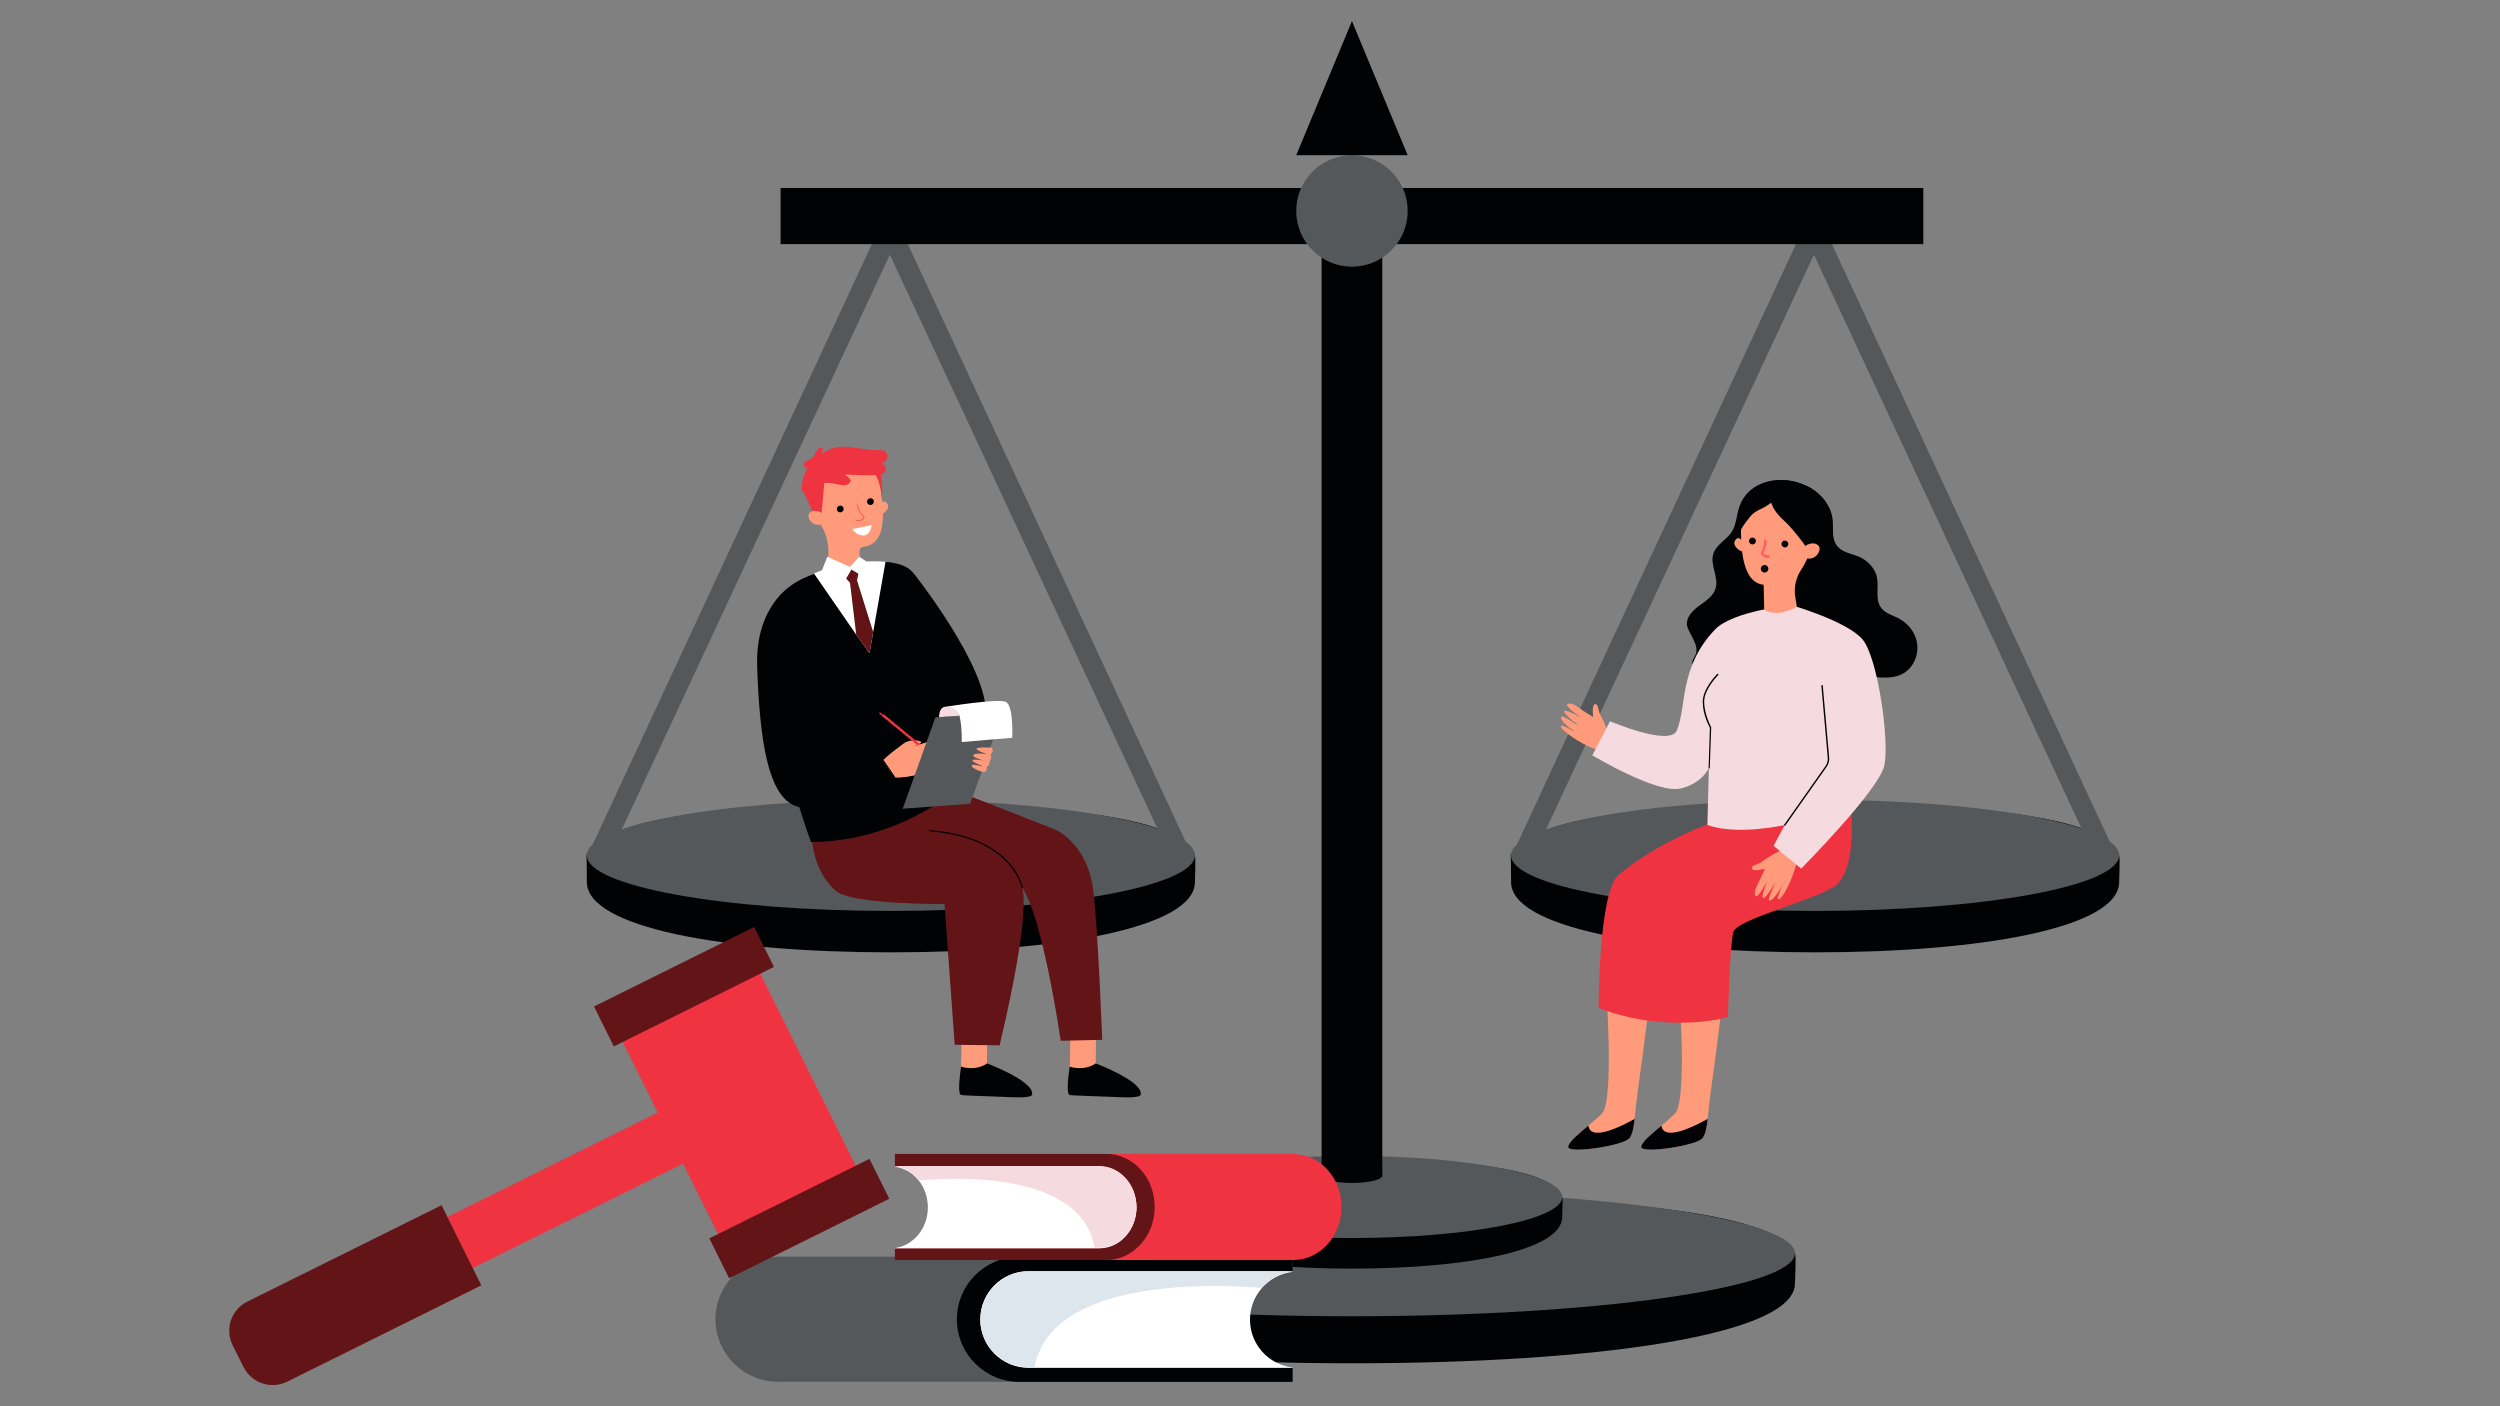 <?xml version="1.0" encoding="UTF-8"?>
<svg id="Capa_1" xmlns="http://www.w3.org/2000/svg" version="1.1" viewBox="0 0 1920 1080">
  <rect x="0" y="0" width="1920" height="1080" fill="#808080" stroke="none"/>
  <!-- Generator: Adobe Illustrator 29.1.0, SVG Export Plug-In . SVG Version: 2.1.0 Build 142)  -->
  <defs>
    <style>
      .st0 {
        fill: #c5d9f9;
      }

      .st1 {
        fill: #dde5ed;
      }

      .st2 {
        fill: #621417;
      }

      .st3 {
        fill: #ff9b7a;
      }

      .st4 {
        fill: #fff;
      }

      .st5 {
        fill: #ff5f55;
      }

      .st6 {
        fill: #f5dadf;
      }

      .st7 {
        fill: #fa5d63;
      }

      .st8 {
        fill: #54585a;
      }

      .st9 {
        fill: #ef3340;
      }

      .st10 {
        fill: #010203;
      }
    </style>
  </defs>
  <path class="st0" d="M1338.4,713.2c-17.4.2-69.4-25.6-69.4-30.6s51.1-32.3,68.6-32.6,31.8,13.7,32,31.2-13.7,31.8-31.2,32h0Z"/>
  <g>
    <path class="st10" d="M1378.5,985.8c0,39.5-152.2,61.2-340.2,61.2s-340.8-21.7-340.8-61.2-1.9-20.2,0-23.2c21.9-35.1,167.9-44.4,340.8-44.4s322.2,8.9,340.2,44.4c1.2,2.5,0,20.7,0,23.2Z"/>
    <path class="st8" d="M1378.5,962.5c0,26.7-152.4,48.4-340.5,48.4s-340.5-21.7-340.5-48.4,152.5-48.4,340.5-48.4,340.5,21.7,340.5,48.4Z"/>
    <path class="st10" d="M1199.8,934.5c0,25.7-72.3,39.8-161.8,39.8s-162-14.1-162-39.8-.9-13.1,0-15.1c10.4-22.8,79.8-28.9,162-28.9s153.2,5.8,161.8,28.9c.6,1.6,0,13.5,0,15.1Z"/>
    <path class="st8" d="M1199.8,919.3c0,17.4-72.5,31.5-161.9,31.5s-161.9-14.1-161.9-31.5,72.5-31.5,161.9-31.5,161.9,14.1,161.9,31.5Z"/>
    <path class="st10" d="M1061.6,902.8c0,3.2-10.4,5.7-23.3,5.7s-23.3-2.6-23.3-5.7,10.4-5.7,23.3-5.7,23.3,2.6,23.3,5.7Z"/>
    <g>
      <path class="st10" d="M917.7,677.4c0,34.9-104.4,54-233.3,54s-233.7-19.1-233.7-54-1.3-17.8,0-20.5c15-31,115.2-39.2,233.7-39.2s221,7.8,233.3,39.2c.8,2.2,0,18.2,0,20.5Z"/>
      <path class="st8" d="M917.7,656.9c0,23.6-104.5,42.7-233.5,42.7s-233.5-19.1-233.5-42.7,104.5-42.7,233.5-42.7,233.5,19.1,233.5,42.7Z"/>
      <polygon class="st8" points="899.4 658.8 683.4 195.6 467.4 658.8 454.5 650.1 683.4 157.8 912.3 650.1 899.4 658.8"/>
    </g>
    <g>
      <path class="st10" d="M1627.5,677.4c0,34.9-104.4,54-233.3,54s-233.7-19.1-233.7-54-1.3-17.8,0-20.5c15.1-31,115.2-39.2,233.7-39.2s221,7.8,233.3,39.2c.8,2.2,0,18.2,0,20.5Z"/>
      <path class="st8" d="M1627.5,656.9c0,23.6-104.6,42.7-233.5,42.7s-233.5-19.1-233.5-42.7,104.6-42.7,233.5-42.7,233.5,19.1,233.5,42.7Z"/>
      <polygon class="st8" points="1609.1 658.8 1393.1 195.6 1177.2 658.8 1164.3 650.1 1393.1 157.8 1622 650.1 1609.1 658.8"/>
    </g>
    <rect class="st10" x="599.5" y="144.4" width="877.6" height="43.1"/>
    <rect class="st10" x="1015" y="148.2" width="46.6" height="755.3"/>
    <path class="st8" d="M995.5,162c0-23.6,19.2-42.8,42.8-42.8s42.8,19.2,42.8,42.8-19.2,42.8-42.8,42.8-42.8-19.2-42.8-42.8h0Z"/>
    <polygon class="st10" points="1038.3 16.2 995.5 119.2 1081.1 119.2 1038.3 16.2"/>
  </g>
  <g>
    <path class="st3" d="M1289.1,751.4s7.3,93.8-2.7,103.8-24.6,19.3-25.9,25.3,43.2-.7,47.2-6.7,3.3-16,7.3-43.9,10-78.5,10-78.5h-35.9Z"/>
    <path class="st10" d="M1260.5,880.5c.9-4.1,8-9.7,15.5-16,1.7,12.8,26.8-.3,35.5-5.2-.9,7.3-1.7,11.5-3.8,14.6-4,6-48.6,12.6-47.2,6.7h0Z"/>
    <path class="st3" d="M1236.6,566.9s-4.3-12.5-6.9-16.6c-2.6-4.2-2-10.1-4.7-9.5-2.8.6-1.4,9.9-1.4,9.9,0,0-8.5-5.1-10.9-7.1s-7.5-4.4-9.1-2.8,10.5,10.3,10.5,10.3c0,0-10.9-6.3-12.7-5.1-1.8,1.2,10.9,11.3,10.9,11.3,0,0-11.3-7.3-12.7-7.1s-1.2,2,2.2,5.5c3.4,3.6,7.7,6.3,7.7,6.3,0,0-8.3-4.5-9.5-4.7s-3,.4,2.6,5.1c5.5,4.7,19.2,13,27.7,14.4l6.3-9.9h0Z"/>
    <path class="st3" d="M1233,751.4s7.3,93.8-2.7,103.8-24.6,19.3-25.9,25.3,43.3-.7,47.2-6.7,3.3-16,7.3-43.9,10-78.5,10-78.5h-35.9Z"/>
    <path class="st10" d="M1204.4,880.5c.9-4.1,8-9.7,15.5-16,1.7,12.8,26.8-.3,35.5-5.2-.9,7.3-1.7,11.5-3.8,14.6-4,6-48.6,12.6-47.2,6.7h0Z"/>
    <path class="st9" d="M1421.8,624.1s4.5,46.5-14.2,57.5-73.4,24.6-76.3,34-4.2,65.6-4.2,65.6c0,0-46.5,13.3-99.4-7.1,0,0,0-89,15.2-102,31.8-27.2,78.5-42.9,78.5-42.9l100.4-5.2h0Z"/>
    <path class="st3" d="M1369.7,651.9s-11.7,6-15.5,9.2-9.7,3.3-8.7,6,10,0,10,0c0,0-3.9,9.1-5.5,11.8s-3.3,8-1.5,9.4,8.8-11.8,8.8-11.8c0,0-4.8,11.6-3.3,13.2s9.7-12.3,9.7-12.3c0,0-5.7,12.2-5.3,13.5s2.1.9,5.2-2.9,5.2-8.5,5.2-8.5c0,0-3.3,8.8-3.4,10s.8,2.9,4.7-3.3c3.9-6.1,10.3-20.8,10.5-29.4l-10.7-4.9h-.2,0Z"/>
    <path class="st10" d="M1299.9,507.3c-.3,1-.3,2.1-.2,3.1.5,2.9,2.8,5.5,5.6,6.6,3.8,1.5,8.1.8,11.9-.6,3.8-1.5,7.3-3.7,11-5.2,8.4-3.5,17.7-3.9,26.7-5.4,9.1-1.5,18.2-4.4,27.4-3.5,1.8.2,3.5.5,5.2.9,8.6,2,16.5,6.6,24.7,10,3.3,1.3,6.6,2.5,10,3.5,1.3.4,2.7.8,4.1,1.1,4.2,1,8.5,1.7,12.8,2.1.8,0,1.6.2,2.4.2s1.6,0,2.5.2c5.7.3,11.5,0,16.6-2.5,3.3-1.6,6-4.1,8-7.1,3.6-5.4,4.9-12.4,3.3-18.8-.2-.8-.4-1.6-.7-2.4-.7-1.8-1.6-3.6-2.6-5.2-2.4-3.6-5.6-6.6-9.3-8.8-4.8-2.8-11-3.9-14.5-8.6-5-6.5-1.6-16-3.4-23.9-.4-2-1.2-3.8-2.3-5.6-2.5-4.2-6.5-7.6-10.9-9.6-.6-.3-1.2-.5-1.9-.8-1.3-.5-2.7-.9-4.1-1.4-4.2-1.3-8.3-2.7-11.2-6.2-4.6-5.7-2.8-13.3-3.5-20-.5-5.2-2.5-10-5.5-14.3-.9-1.3-1.9-2.5-2.9-3.6-2-2.1-4.2-4-6.6-5.6-1-.6-2-1.2-3-1.8h-.2c-1.5-.8-3-1.5-4.6-2.1-7.2-2.9-15.3-4-22.9-2.9h-.2c-11.4,1.6-21.7,8-25.9,20.4-2.1,6.4-2.2,13.5-5.8,19.1-4,6.1-11.7,9.6-14,16.5-2.9,8.7,4.4,18.3,1.6,27-1.8,5.7-7.2,9.3-12.1,12.8-4.8,3.5-9.9,8.2-9.9,14.2s9.8,15.5,6.9,23.3c-.7,1.7-1.9,3.2-2.4,5h0Z"/>
    <path class="st6" d="M1375.3,464.6s43.7,12.5,55.3,26.7c11.6,14.1,20.6,77.7,16.6,96.5-3.9,18.8-63.9,79.3-63.9,79.3l-21.2-17.5,8.6-16s-36.3,8.3-59.4,0l1.1-43.8s-5,12-22,15.8c-18.1,4.1-67.5-25.5-67.5-25.5l13.6-26.2s46.1,19.7,51.3,7.1c7.8-19,1.7-48.6,29.3-77.5,13.5-14.2,58.1-18.8,58.1-18.8h0Z"/>
    <path class="st10" d="M1312.5,590.3c.3,0,.5-.2.6-.5l1.1-31v-.3s-5.4-9.9-5.4-19.6,10.7-20.4,10.8-20.5c.2-.2.2-.6,0-.8s-.6-.2-.8,0c-.5.5-11.1,11.3-11.1,21.3s4.8,18.7,5.5,20l-1,30.9c0,.3.2.6.5.6h-.2Z"/>
    <path class="st10" d="M1370.8,634.1c.2,0,.3,0,.4-.2l31.7-45c1.5-2.1,2.2-4.7,1.9-7.2l-4.9-55.1c0-.3-.2-.5-.6-.5s-.5.3-.5.6l4.9,55.1c.2,2.3-.4,4.6-1.7,6.5l-31.7,45c-.2.2,0,.6,0,.8h.5Z"/>
    <path class="st3" d="M1338.3,415.7s-2.5-3.6-4.4-2.1c-4.8,3.9.6,8.9,3.9,9.9l.5-7.8h0Z"/>
    <path class="st3" d="M1368.3,370.2c15.1.6,27.5,12.7,28.7,27.8.4,5-.5,9.7-2.2,13.9-3.9,10.6-7.2,19.1-11.3,25.3-4.2,6.3-6,13.9-4.7,21.4l1.2,7.5c-17.3,9.1-25.1,2-25.1,2l-.4-19h0c-19-1.8-17.2-36.8-17.5-47.1h0v-1.2c-.4-17.3,13.9-31.5,31.4-30.7h0Z"/>
    <path class="st10" d="M1371.2,400.8c3.8,3.7,7.1,7.8,10.4,11.9,3.5,4.3,7.1,9,8,14.4,4.8-3.8,7.8-9.4,10.3-15,1.2-2.6,2.3-5.3,2.6-8.1.5-4-.6-8-1.7-11.9-1.4-5-2.8-10.2-6.4-14-2.3-2.5-5.4-4.3-8.6-5.6-7.4-3.2-15.6-4.7-23.5-3.4s-15.5,5.5-20.1,12.1c-5.9,8.5-6.3,19.5-6.6,29.8.9-4.3,3.7-8,6.4-11.5,1.7-2.3,3.5-4.6,5.9-6.2,4.1-2.7,5.3-2.1,12.4-7.2,2,6.3,6.1,10.2,10.8,14.7h0Z"/>
    <path class="st3" d="M1385.8,420.5c.5-1,1.3-1.8,2.3-2.2,2.1-.9,5.7-1.9,8.3.6,3.8,3.6-3.4,13.6-10.9,8.9,0,0-2.2-2,.3-7.3h0Z"/>
    <path class="st10" d="M1343.3,415.8c-.2-1.4.8-2.8,2.3-2.9,1.4-.2,2.8.9,2.9,2.3s-.8,2.8-2.3,2.9c-1.4.2-2.8-.9-2.9-2.3Z"/>
    <path class="st10" d="M1368.2,418.1c-.2-1.4.8-2.8,2.3-2.9,1.4-.2,2.8.9,2.9,2.3s-.8,2.8-2.3,2.9c-1.4.2-2.8-.9-2.9-2.3Z"/>
    <path class="st7" d="M1356.6,428.3c-3.1-.4-4.2-2.7-4.3-4,0-.2,0-.5.2-.6,2.7-3.5,2.3-8.4,2.3-8.5,0-.5.3-1,.8-1s.9.3,1,.8c0,.2.4,5.4-2.4,9.4.2.7,1,2.3,3.9,2.1.5,0,.9.3,1,.9,0,.5-.3,1-.8,1h-1.7Z"/>
    <path class="st10" d="M1358.1,436.8c0,1.6-1.3,2.9-2.9,2.9s-2.9-1.3-2.9-2.9,1.3-2.9,2.9-2.9,2.9,1.3,2.9,2.9Z"/>
  </g>
  <g>
    <g>
      <path class="st8" d="M597.5,965.1h395.2v11.4h-202.8c-20.4,0-37,16.6-37,37h0c0,20.4,16.6,37,37,37h202.8v10.7h-395.2c-26.5,0-48-21.5-48-48h0c0-26.5,21.5-48,48-48h0Z"/>
      <path class="st10" d="M734.9,1013.2h0c0-26.5,21.5-48,48-48h209.8v11.4h-202.8c-20.4,0-37,16.6-37,37h0c0,20.4,16.6,37,37,37h202.8v10.7h-209.8c-26.5,0-48-21.5-48-48h0Z"/>
      <path class="st4" d="M789.9,976.6h202.8v.2c-18.4,2.1-32.7,17.8-32.7,36.7h0c0,19,14.3,34.6,32.7,36.7v.2h-202.8c-20.4,0-37-16.6-37-37h0c0-20.4,16.6-37,37-37h0v.2h0Z"/>
      <path class="st1" d="M752.9,1013.2c0-20.4,16.6-37,37-37h202.8v.2c-9.5,1.1-17.9,5.8-23.9,12.7-40.6-3.2-161.5-7-174.3,61h-4.7c-20.4,0-37-16.6-37-37h.1Z"/>
    </g>
    <g>
      <path class="st9" d="M993.1,886.2h-305.8v9.7h156.9c15.8,0,28.6,14,28.6,31.4h0c0,17.3-12.8,31.4-28.6,31.4h-156.9v9h305.8c20.5,0,37.2-18.2,37.2-40.7h0c0-22.5-16.6-40.7-37.2-40.7h0Z"/>
      <path class="st2" d="M886.8,926.9h0c0-22.5-16.6-40.7-37.2-40.7h-162.3v9.7h156.9c15.8,0,28.6,14,28.6,31.4h0c0,17.3-12.8,31.4-28.6,31.4h-156.9v9h162.3c20.5,0,37.2-18.2,37.2-40.7h0Z"/>
      <path class="st4" d="M844.2,895.9h-156.9v.2c14.3,1.8,25.3,15,25.3,31.2h0c0,16.1-11.1,29.3-25.3,31.2v.2h156.9c15.8,0,28.6-14,28.6-31.4h0c0-17.3-12.8-31.4-28.6-31.4h0Z"/>
      <path class="st6" d="M872.8,926.9c0-17.3-12.8-31.4-28.6-31.4h-156.9v.2c7.4.9,13.9,4.9,18.5,10.8,31.4-2.7,125-5.9,134.9,51.7h3.6c15.8,0,28.6-14,28.6-31.4h-.1Z"/>
    </g>
  </g>
  <g>
    <path class="st3" d="M841.8,787.3s-.4,29.5-.2,29.9-2.2,4.1-2.2,4.1l-9.3,1.7-8.5-3.9s.8-27.4,0-31.8c-.9-4.3,20.3,0,20.3,0h0Z"/>
    <path class="st10" d="M821.6,819.2s10.7,3.8,19.9-2.5c0,0,35.7,13.4,34.6,23.6,0,0,1.5,3-14,2.4-15.5-.7-39.5-1.3-40.2-1.7-.6-.4-3.7,1.3-.4-21.8h.1Z"/>
    <path class="st3" d="M758.3,787.3s-.4,29.5-.2,29.9-2.2,4.1-2.2,4.1l-9.3,1.7-8.5-3.9s.8-27.4,0-31.8c-.9-4.3,20.3,0,20.3,0h0Z"/>
    <path class="st10" d="M738.2,819.2s10.7,3.8,19.9-2.5c0,0,35.7,13.4,34.6,23.6,0,0,1.5,3-14,2.4-15.5-.7-39.5-1.3-40.2-1.7-.6-.4-3.7,1.3-.4-21.8h.1Z"/>
    <path class="st2" d="M811.6,637.7s23,10.6,27.8,44.4c3.7,26.1,7.1,116.5,7.1,116.5l-31.9.7s-13.7-95.3-29.7-117.7c0,0,8.3,13.7-17.2,121.2l-34.5-.4-7.8-108.1s-71.3.6-83.6-10.2c-22.9-20.2-18.4-55.3-18.4-55.3l106.4-23.3,81.8,32.1h0Z"/>
    <path class="st10" d="M785,682.1c-.2,0-.4-.2-.4-.4,0-.4-8-38.6-70.6-43.2-.2,0-.4-.2-.4-.5s.2-.5.5-.4c33,2.4,50.7,14.2,59.7,23.6,9.8,10.3,11.7,20.2,11.7,20.2,0,.2,0,.5-.3.5h0l-.2.2h0Z"/>
    <path class="st10" d="M655.7,433.1s35.2-7.1,45.9,7.2c8.1,10.7,24.7,132.1,42.8,157.8,0,0-47.4,48.1-121.6,48.6,0,0-17.5-48.6-22.1-77.8s-13.1-75.5-13.1-75.5c0,0-5.6-29,24.7-46.7,9.6-5.6,30.2-13,43.4-13.7h0Z"/>
    <path class="st4" d="M680.1,431.3l-9.5,54.1-2.8,16.2-10.1-14-32.6-47.2c28.3-12.2,55.1-9,55.1-9h-.1Z"/>
    <g>
      <g>
        <path class="st3" d="M676,387.6s2.2-3.6,4-2.2c4.8,3.4.3,8.2-2.7,9.4l-1.3-7.2h0Z"/>
        <path class="st3" d="M676.5,374.7h0v-1.1c-.7-16.3-14.9-28.8-31.3-27-13.7,1.5-24.5,12.9-25.2,26.6-.3,5.1.8,9.9,2.9,14.1,2.9,6.5,5.4,12.1,8.1,16.7,4.4,7.6,6,16.5,4.9,25.2l-.9,6.9c17.8,8.6,25.3-.4,25.3-.4l-.2-12.5c0-1.6,1.2-3,2.8-3.2h0c21.5-2.3,14-35.6,13.6-45.3h0Z"/>
        <path class="st10" d="M647.9,390.8c0-1.5-1.3-2.6-2.7-2.5s-2.6,1.3-2.5,2.7c0,1.5,1.3,2.6,2.7,2.5s2.6-1.3,2.5-2.7Z"/>
        <path class="st10" d="M671.1,385.1c0-1.5-1.3-2.6-2.7-2.5s-2.6,1.3-2.5,2.7c0,1.5,1.3,2.6,2.7,2.5,1.5,0,2.6-1.3,2.5-2.7Z"/>
        <polygon class="st9" points="617.4 378 625.8 396.8 630.9 395.6 633 370.8 617.4 378"/>
        <path class="st5" d="M661.8,399.8c-2.5,1.3-4.8,0-4.8,0-.2-.1-.3-.4-.2-.6s.4-.3.6-.2c0,0,2.7,1.5,5.1-.9.4-.4.6-.7.6-.9s-.4-.7-.9-1.2c-1.2-1.2-3.3-3.3-4.2-8.2,0-.2,0-.5.4-.5s.5.1.5.4c.8,4.6,2.7,6.5,3.9,7.7s1.2,1.2,1.2,1.9-.3,1-.9,1.6c-.5.5-.9.8-1.4,1h.1Z"/>
        <path class="st9" d="M671.5,363.9s4.2,2.7,5.9,19.8c0,0,.6-19.2-1.6-21.2-2.2-2-4.3,1.4-4.3,1.4h0Z"/>
        <path class="st3" d="M631.7,394.9c-.5-.9-1.3-1.6-2.3-1.9-2-.7-5.5-1.4-7.7,1-3.3,3.6,4,12.5,10.8,7.7,0,0,1.9-2-.7-6.8h0Z"/>
      </g>
      <path class="st9" d="M628.7,344.5c.8-.8,2.4-1.4,3-.4.3.4.2.9.2,1.4-.2,1.4-.6,2.7-1.2,3.9,5-5.3,13-6.7,20.4-6.2s14.5,2.5,21.8,2.5,6.4,0,8,2.4c1.1,1.7.7,4.1-.6,5.7s-3.2,2.4-5.2,2.8c1.5-.6,3.4,0,4.4,1.2,1,1.3,1.1,3.2.2,4.6-1.4,2.1-4.3,2.5-6.8,2.5-8,.2-16,0-23.9-.5,1.1,1,2.2,2,3.3,3,.4.3.8.7.9,1.2.2.7,0,1.4-.5,2-1.1,1.5-3,2.1-4.8,2.1s-3.6-.5-5.3-.9c-2.6-.6-5.2-.9-7.8-.9s-1.1,0-1.6.2c-.7.3-1.2.9-1.7,1.4-3,3.2-7.5,4.4-11.8,5.5-1.3.3-3.1.5-3.7-.7-.3-.5-.3-1-.3-1.5,0-6.3,2-12.6,5.3-18-.9,1.4-2.8,1.6-3.6,0-1-2.2,1.7-3.8,3.2-4.5,1.4-.7,2.7-.8,3.8-2.1,1.7-2,2-4.6,4-6.5h0l.3-.2h0Z"/>
      <path class="st4" d="M654.4,406.3l15.1-2.9s-1.3,8.2-6.7,7.9-8.4-5.1-8.4-5.1h0Z"/>
    </g>
    <polygon class="st2" points="658.2 445.7 670.6 485.4 667.8 501.5 657.6 487.6 652.8 447.6 646.5 440.7 650.1 435.7 660 437.1 658.2 445.7"/>
    <path class="st10" d="M621.7,442.5s-42.3,11.4-40.2,70.1c1.9,51.3,7.3,107,35.8,107.5,28.5.6,69.6-23.3,69.6-23.3l-8.7-12.8s-44.1.2-47.3-12.3c-3.2-12.6-9.2-129.2-9.2-129.2h0Z"/>
    <path class="st10" d="M701.6,440.2s57.1,71.7,55.5,108.3-23.7,49.5-23.7,49.5l-31.8-157.8Z"/>
    <g>
      <path class="st3" d="M678.2,584s1.2-2.3,15.8-13c3.9-2.9,10.6-2.9,13.1-1.5,2.5,1.3-7.1,4.3-7.1,4.3,0,0,9.5-2.7,12.3-3.9,2.8-1.3,8.4-2.2,9.5-.2s-12.8,7.1-12.8,7.1c0,0,12.1-3.2,13.5-1.5,1.4,1.6-13.5,7.9-13.5,7.9,0,0,12.8-4,14-3.4,1.3.6.6,2.2-3.6,4.7s-9.1,4-9.1,4c0,0,9.2-2.1,10.4-2s2.7,1.2-3.8,4.2c-6.6,3.1-21.6,7.1-30.1,6.2l-8.7-12.8h0Z"/>
      <g>
        <rect class="st9" x="697.1" y="539.8" width="1.9" height="51.8" transform="translate(-182.5 744.5) rotate(-50.5)"/>
        <rect class="st9" x="676.2" y="546.8" width="1.1" height="3.3" transform="translate(-176.9 721.8) rotate(-50.5)"/>
      </g>
      <path class="st3" d="M678.2,584l21.8-10.2s9.5-2.7,12.3-3.9c2.8-1.3,8.4-2.2,9.5-.2s-12.8,7.1-12.8,7.1c0,0,12.1-3.2,13.5-1.5,1.4,1.6-13.5,7.9-13.5,7.9,0,0,12.8-4,14-3.4,1.3.6.6,2.2-3.6,4.7s-9.1,4-9.1,4c0,0,9.2-2.1,10.4-2s2.7,1.2-3.8,4.2c-6.6,3.1-21.6,7.1-30.1,6.2l-8.7-12.8h0Z"/>
    </g>
    <g>
      <polygon class="st8" points="745.1 617.3 693.3 621.1 718.4 550.9 770.2 547.1 745.1 617.3"/>
      <path class="st6" d="M721.2,550.7s-.2-6.1,3.4-7.6,11.6,1.7,11.6,1.7l.8,4.9-15.8,1h0Z"/>
      <path class="st4" d="M725.7,542.8s9.4-.7,11.2,6.9c2.1,8.9,1.7,20.2,1.7,20.2l38.8-3.3s1.2-24.9-5-27.6c-6.3-2.7-46.7,3.9-46.7,3.9h0Z"/>
    </g>
    <path class="st3" d="M761.5,574.2s-11.2-.7-11.5.8,8.2,4.1,8.1,4.1-9.5-1.2-10.6.8c-1.1,1.9,8.8,4.4,8.8,4.4,0,0-8.7-1.7-9.4-.4-.7,1.4,7.4,3.9,7.3,4.5s-7-2.2-7.9-.5,8.5,5.9,10.3,4.7,1-3.2,1-3.2c0,0,2.8-2.3,2.3-4.2,0,0,2.4-4.3.7-5.7,0,0,3.5-2.6.9-5.2h0Z"/>
    <polygon class="st4" points="631.2 438.2 635.4 427.6 652.8 435.4 659.9 427.6 665.2 431.1 663.9 443.4 653.9 437.4 646.9 449.3 631.2 438.2"/>
    <path class="st10" d="M648.9,605.6c-3.5,0-7.3-.2-11.4-.5v-.7c17.1,1.6,29.6-.6,37-2.8,6.9-2,10.8-4.3,11.9-4.9l-8.4-12.4c-17.8-1.3-30.9-8.4-39-21.2-6.4-10-7.5-20.4-7.9-23.8v-.9h.3v-.4h.2c.2,0,.2.2.3,1.3,1.7,15.5,10.1,41.8,46.5,44.4h.2l9,13.2-.3.2s-12.9,8.6-38.2,8.6h-.2Z"/>
  </g>
  <g>
    <rect class="st9" x="508.9" y="763.9" width="118" height="168.5" transform="translate(-317.9 341) rotate(-26.4)"/>
    <rect class="st2" x="456.7" y="740.7" width="137.3" height="34.2" transform="translate(-282.2 312.6) rotate(-26.4)"/>
    <rect class="st2" x="545.2" y="918.8" width="137.3" height="34.2" transform="translate(-352.1 370.5) rotate(-26.4)"/>
    <rect class="st9" x="343.3" y="889.9" width="191" height="43.8" transform="translate(-359.6 290.2) rotate(-26.4)"/>
    <path class="st2" d="M369.7,987.1l-149.1,74c-12.4,6.2-27.5,1.1-33.6-11.3l-8.3-16.6c-6.2-12.4-1.1-27.5,11.3-33.6l149.1-74,30.6,61.6h0Z"/>
  </g>
</svg>